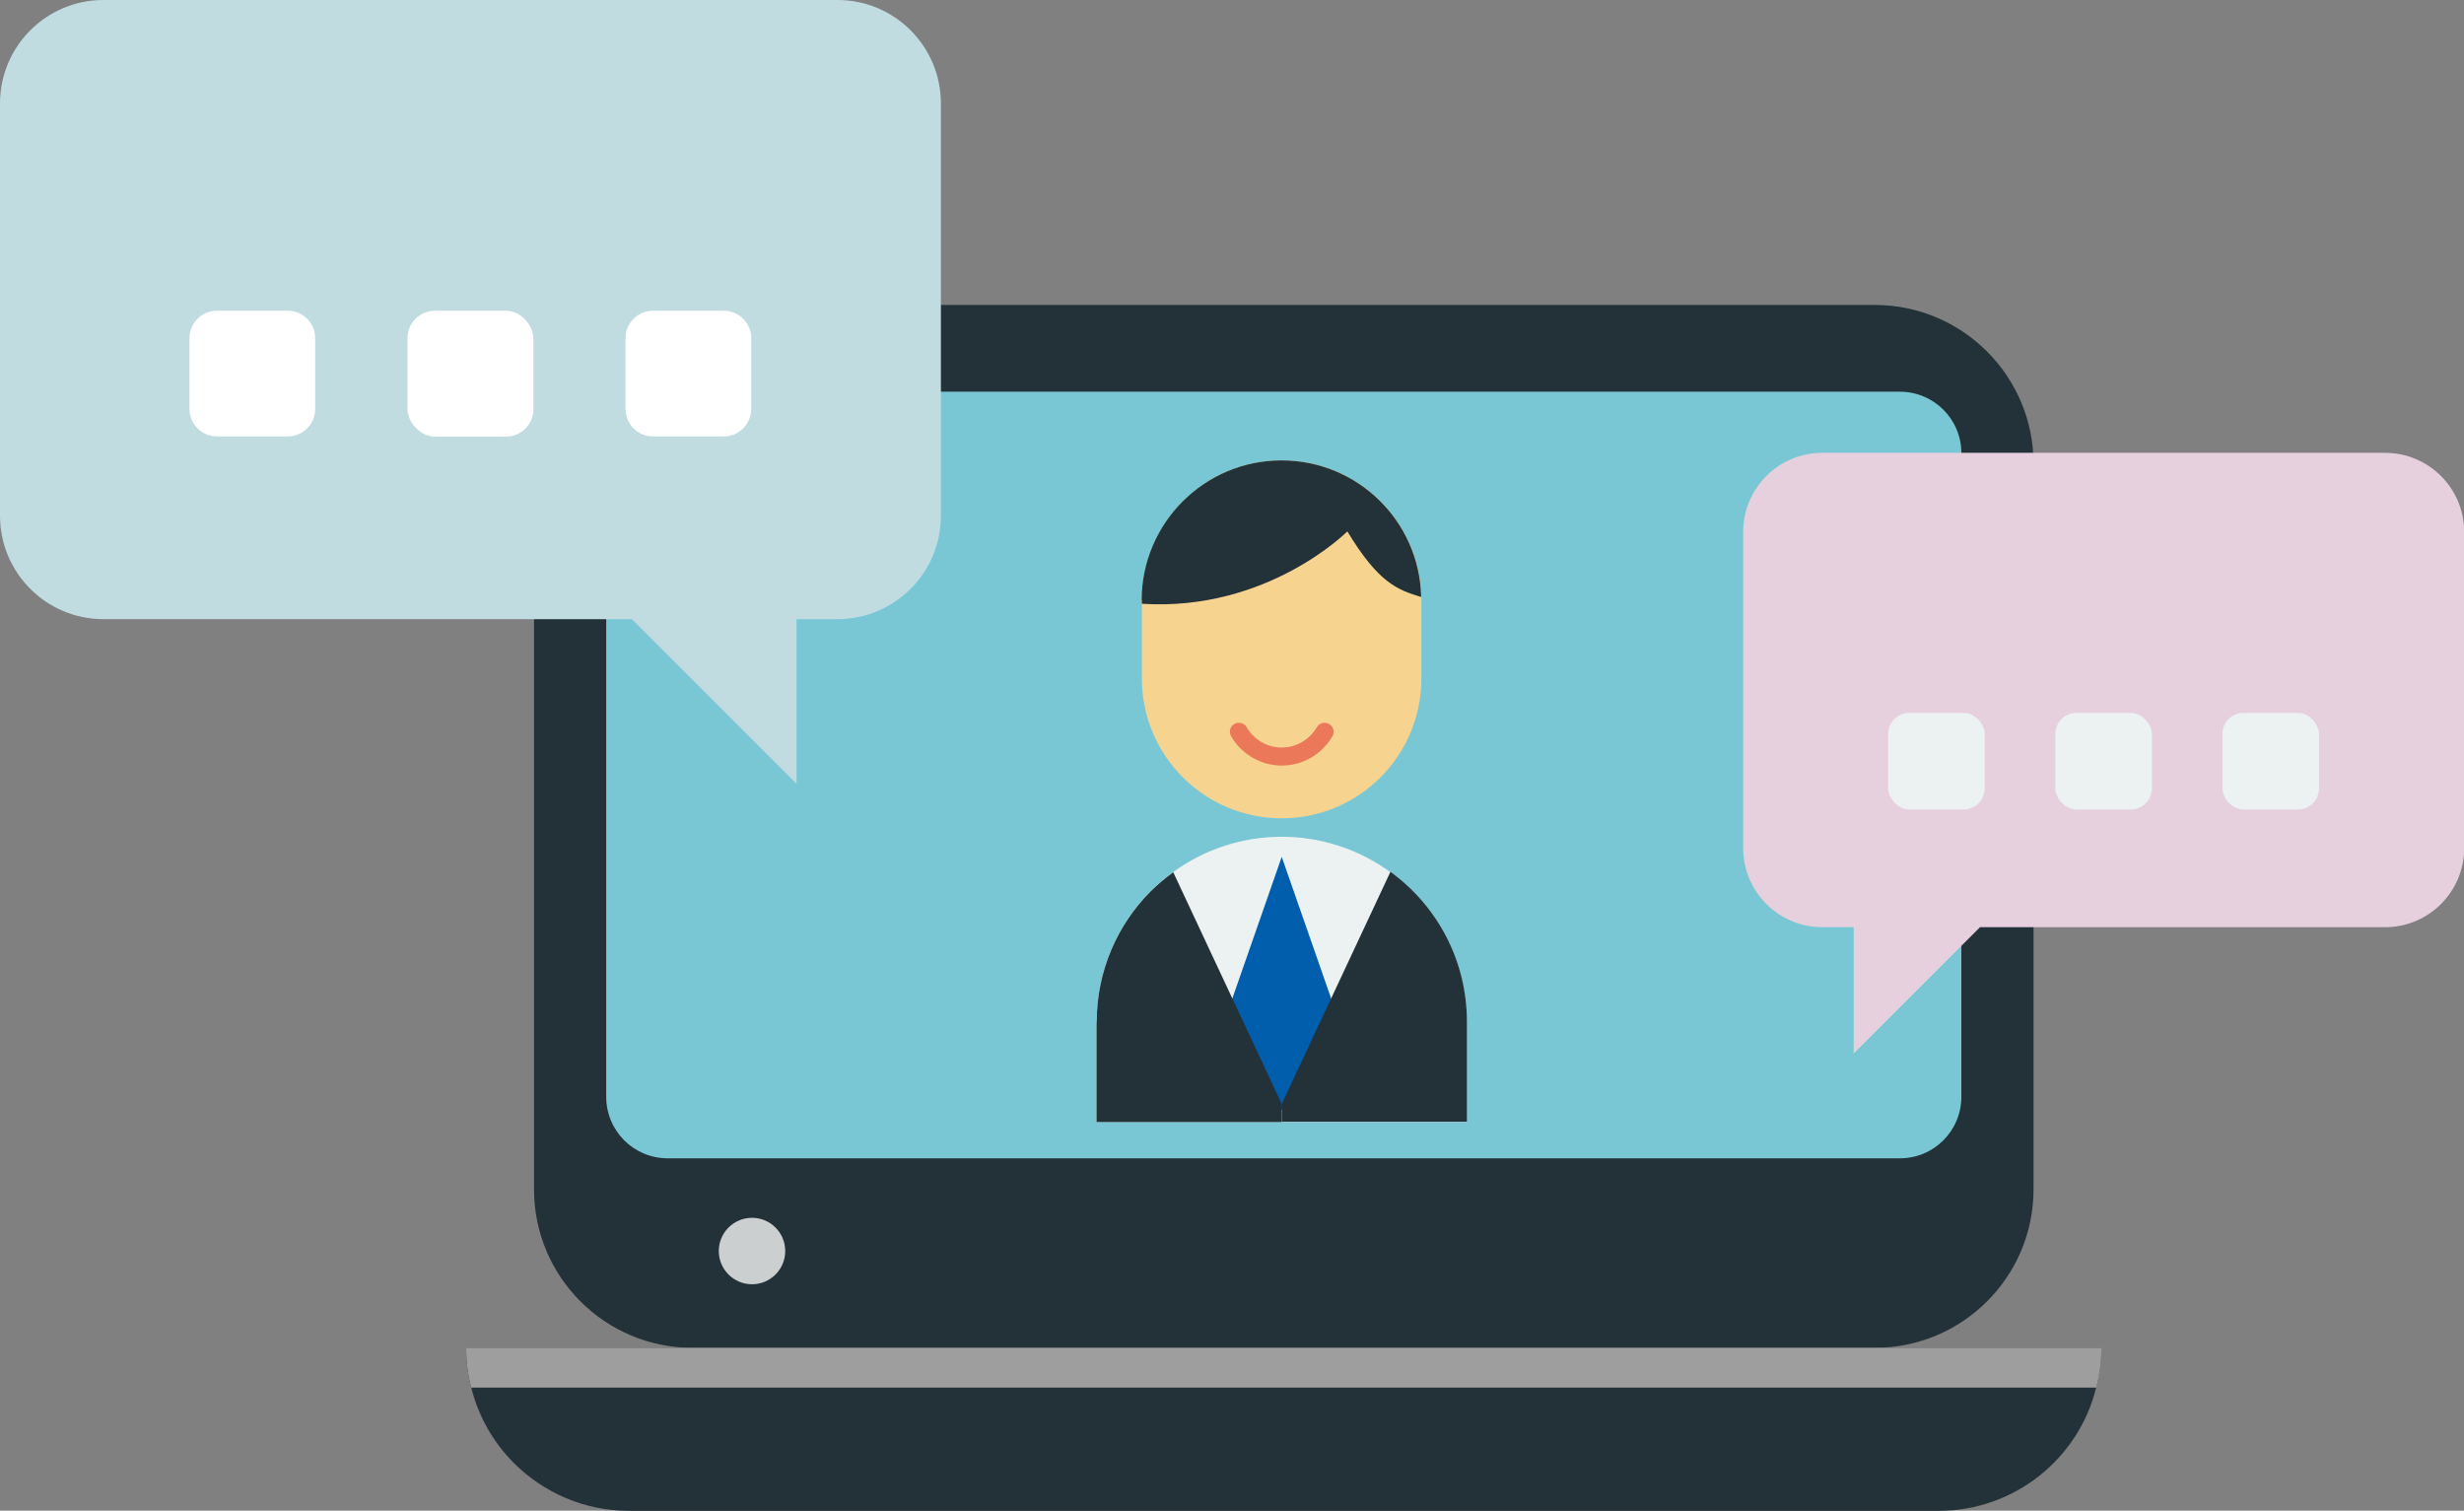 <?xml version="1.0" encoding="UTF-8"?><svg id="_レイヤー_2" xmlns="http://www.w3.org/2000/svg" width="120.15" height="73.66" viewBox="0 0 120.15 73.66"><rect x="0" y="0" width="120.15" height="73.66" fill="#808080" stroke="none"/><defs><style>.cls-1{fill:#005eac;}.cls-1,.cls-2,.cls-3,.cls-4,.cls-5,.cls-6,.cls-7,.cls-8,.cls-9,.cls-10,.cls-11{stroke-width:0px;}.cls-2{fill:#ecf1f1;}.cls-3{fill:#eb7859;}.cls-4{fill:#c0dce1;}.cls-5{fill:#79c7d4;}.cls-6{fill:#fff;}.cls-7{fill:#cccfcf;}.cls-8{fill:#233138;}.cls-9{fill:#e7d0de;}.cls-10{fill:#f6d490;}.cls-11{fill:#9e9e9f;}</style></defs><g id="_レイヤー_1-2"><path class="cls-8" d="m22.73,65.72c0,.67.08,1.32.25,1.94.35,1.41,1.08,2.68,2.08,3.68,1.43,1.43,3.43,2.33,5.61,2.33h63.85c3.71,0,6.84-2.55,7.69-6,.16-.62.25-1.27.25-1.94H22.73Z"/><path class="cls-8" d="m26.04,22.61v35.38c0,4.27,3.46,7.73,7.73,7.73h57.65c4.27,0,7.74-3.46,7.74-7.73V22.61c0-4.27-3.47-7.74-7.74-7.74h-57.65c-4.27,0-7.73,3.47-7.73,7.74Z"/><path class="cls-5" d="m29.56,22.09v31.39c0,1.66,1.34,3,3,3h60.08c1.66,0,3-1.34,3-3v-31.39c0-1.65-1.34-2.99-3-2.99h-60.08c-1.66,0-3,1.34-3,2.99Z"/><path class="cls-11" d="m22.73,65.72c0,.67.08,1.32.25,1.94h79.24c.16-.62.25-1.27.25-1.94H22.73Z"/><circle class="cls-7" cx="36.67" cy="61" r="1.62"/><path class="cls-9" d="m116.29,22.08h-27.43c-2.13,0-3.86,1.73-3.86,3.86v15.41c0,2.13,1.73,3.86,3.86,3.86h1.53v6.16s6.16-6.16,6.16-6.16h19.75c2.13,0,3.86-1.73,3.86-3.86v-15.41c0-2.13-1.73-3.86-3.86-3.86Z"/><rect class="cls-2" x="108.37" y="34.76" width="4.71" height="4.71" rx="1.03" ry="1.03"/><rect class="cls-2" x="100.22" y="34.76" width="4.71" height="4.71" rx="1.03" ry="1.03"/><rect class="cls-2" x="92.07" y="34.76" width="4.71" height="4.71" rx="1.03" ry="1.03"/><path class="cls-4" d="m5.04,0h35.8c2.78,0,5.04,2.26,5.04,5.04v20.11c0,2.78-2.26,5.04-5.04,5.04h-2s0,8.03,0,8.03l-8.03-8.03H5.04c-2.78,0-5.04-2.26-5.04-5.04V5.04C0,2.26,2.26,0,5.04,0Z"/><path class="cls-6" d="m10.58,15.15h3.45c.74,0,1.34.6,1.34,1.34v3.45c0,.74-.6,1.34-1.34,1.34h-3.45c-.74,0-1.34-.6-1.34-1.34v-3.45c0-.74.6-1.34,1.34-1.34Z"/><rect class="cls-6" x="19.87" y="15.15" width="6.14" height="6.14" rx="1.34" ry="1.34"/><path class="cls-6" d="m31.84,15.15h3.45c.74,0,1.34.6,1.34,1.34v3.45c0,.74-.6,1.34-1.34,1.34h-3.45c-.74,0-1.34-.6-1.34-1.34v-3.45c0-.74.6-1.34,1.34-1.34Z"/><path class="cls-10" d="m55.68,29.26v3.82c0,3.76,3.05,6.82,6.82,6.82,3.76,0,6.81-3.05,6.81-6.82v-3.82s0-.1,0-.15c-.08-3.69-3.09-6.66-6.81-6.66-1.88,0-3.58.76-4.82,2-1.23,1.23-2,2.94-2,4.82Z"/><path class="cls-3" d="m62.5,37.33c1.02,0,1.96-.55,2.47-1.43.12-.21.05-.48-.16-.6-.21-.12-.48-.05-.6.16-.35.61-1.01.99-1.71.99s-1.36-.38-1.71-.99c-.12-.21-.39-.28-.6-.16-.21.12-.28.39-.16.6.51.88,1.46,1.43,2.47,1.43Z"/><path class="cls-8" d="m55.68,29.26v.18c6.13.39,10.02-3.53,10.02-3.53,1.53,2.54,2.48,2.86,3.6,3.2-.08-3.69-3.09-6.66-6.81-6.66-1.88,0-3.58.76-4.82,2-1.23,1.23-2,2.94-2,4.82Z"/><path class="cls-2" d="m53.47,49.83v4.88s18.05,0,18.05,0v-4.88c0-3.01-1.47-5.67-3.73-7.31-1.49-1.08-3.32-1.72-5.29-1.72s-3.81.64-5.29,1.72c-.39.28-.75.59-1.09.92-1.63,1.63-2.64,3.89-2.64,6.38Z"/><path class="cls-1" d="m59.83,51.42l2.27,2.52c.21.24.58.24.79,0l2.27-2.52c.31-.34.41-.83.26-1.27l-2.92-8.37-2.92,8.37c-.15.44-.06.92.25,1.27Z"/><path class="cls-8" d="m62.5,53.82v.88s9.03,0,9.03,0v-4.88c0-3.01-1.47-5.67-3.73-7.31l-5.29,11.3Z"/><path class="cls-8" d="m53.47,49.83v4.88s9.03,0,9.03,0v-.88s-5.29-11.3-5.29-11.3c-.39.28-.75.59-1.09.92-1.63,1.63-2.64,3.89-2.64,6.38Z"/></g></svg>